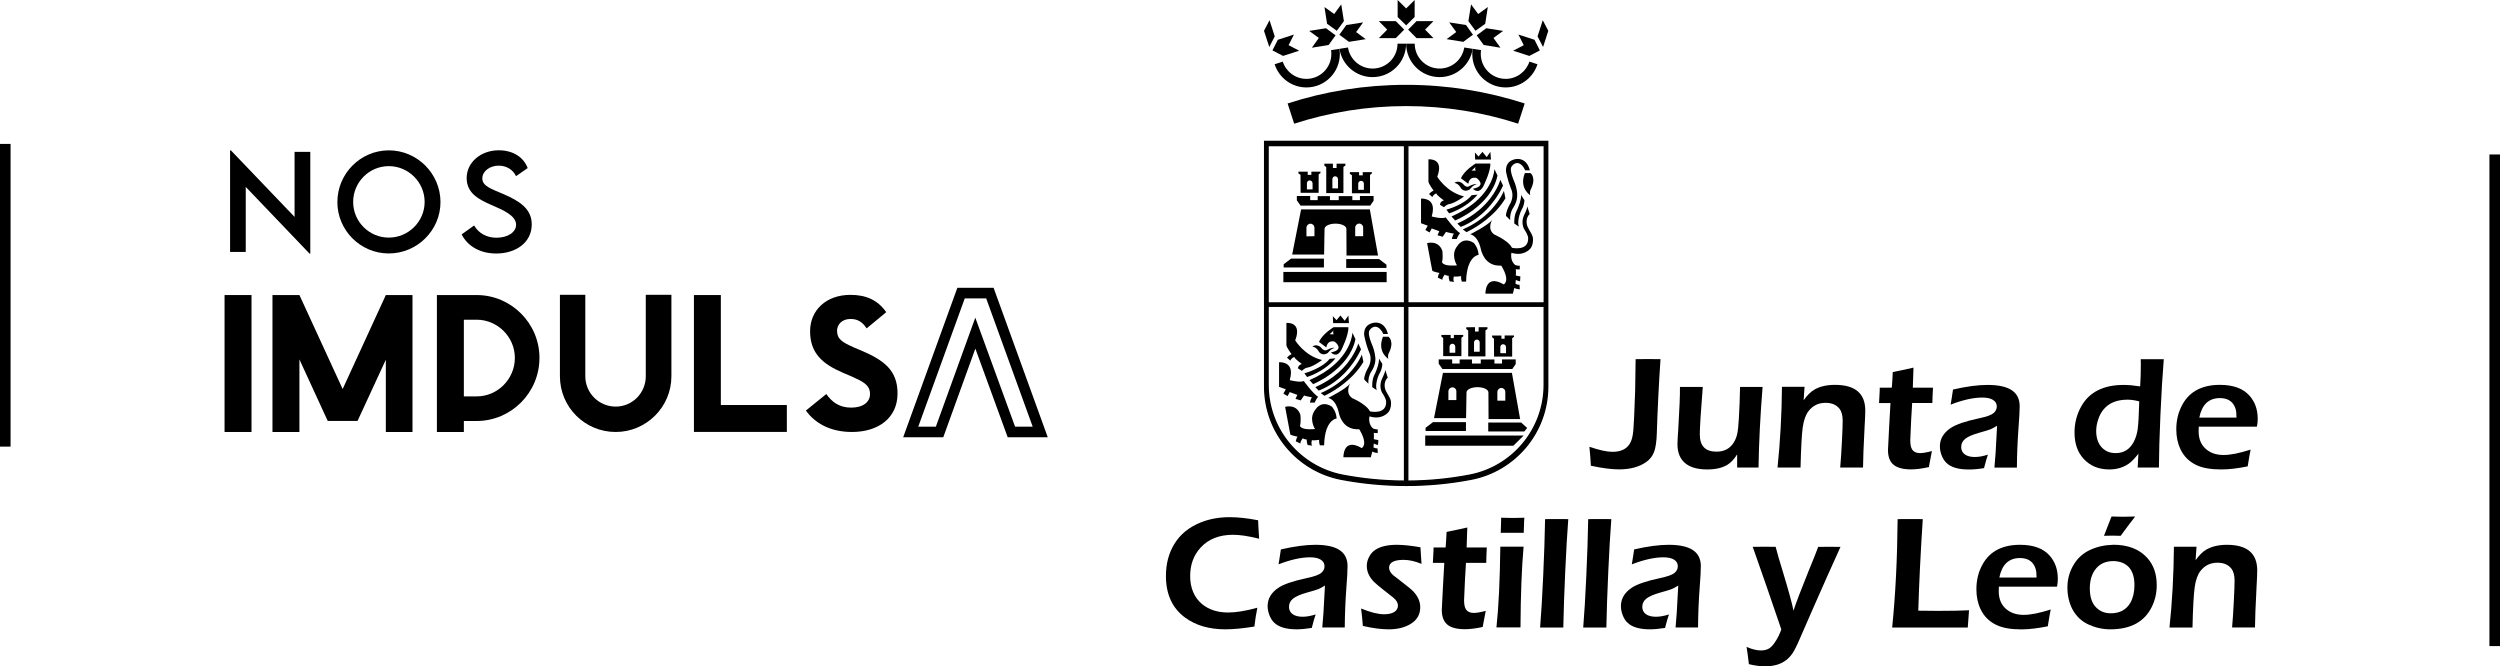<?xml version="1.0" encoding="UTF-8"?>
<svg id="Capa_2" data-name="Capa 2" xmlns="http://www.w3.org/2000/svg" viewBox="0 0 411.71 109.71">
  <defs>
    <style>
      .cls-1 {
        stroke-miterlimit: 3.86;
        stroke-width: .23px;
      }

      .cls-1, .cls-2 {
        fill: none;
        stroke: #000;
      }

      .cls-2 {
        stroke-miterlimit: 10;
        stroke-width: 1.74px;
      }

      .cls-3 {
        fill-rule: evenodd;
      }
    </style>
  </defs>
  <g id="Capa_1-2" data-name="Capa 1">
    <g>
      <path d="M207.07,100.07c-.2.98-.37,2.01-.49,3.11-1.86.31-3.46.46-4.79.46-2.66,0-4.86-.64-6.62-1.93-2.1-1.54-3.16-3.83-3.16-6.85,0-2.01.46-3.75,1.37-5.25.97-1.61,2.44-2.81,4.38-3.58,1.44-.58,3.04-.86,4.79-.86,1.33,0,2.88.17,4.64.51.03.74.08,1.76.17,3.04-1.74-.44-3.18-.65-4.31-.65-2.25,0-4.03.7-5.32,2.1-1.15,1.24-1.73,2.81-1.73,4.72s.66,3.53,1.99,4.62c1.12.9,2.54,1.36,4.26,1.36,1.3,0,2.9-.26,4.82-.79"/>
      <path d="M210.55,92.95c.1-.58.24-1.41.39-2.47,2.22-.51,4.11-.76,5.69-.76,1.78,0,3.11.29,3.98.87.87.58,1.31,1.46,1.31,2.63,0,.71-.06,1.94-.2,3.68-.15,1.99-.24,4.13-.26,6.43h-1.8s-1.9,0-1.9,0c.13-1.24.26-3.23.39-5.99l.05-.91c-.44.27-.79.47-1.04.57-.26.11-.91.31-1.96.6-1.05.3-1.8.62-2.25.98-.45.36-.67.81-.67,1.36,0,.51.2.91.59,1.2.4.29.96.43,1.67.43.63,0,1.34-.13,2.13-.38-.18.52-.4,1.26-.64,2.22-.91.15-1.75.23-2.5.23-1.69,0-2.91-.36-3.66-1.07-.33-.3-.6-.71-.8-1.22-.2-.51-.31-1.02-.31-1.53,0-1.21.58-2.22,1.76-3.01.85-.59,2.42-1.12,4.72-1.62,1.22-.25,2-.54,2.36-.85.36-.32.53-.67.53-1.08,0-.47-.2-.83-.62-1.09-.41-.26-1-.39-1.75-.39-1.49,0-3.23.39-5.22,1.16"/>
      <path d="M224.44,103.09c-.03-.26-.07-.76-.13-1.49-.05-.46-.11-.93-.16-1.39,1.53.63,2.8.95,3.8.95.72,0,1.27-.13,1.67-.38.4-.25.6-.61.6-1.06s-.25-.86-.75-1.29c-.1-.09-.64-.51-1.61-1.27-.72-.56-1.24-1-1.57-1.32-.8-.81-1.2-1.68-1.2-2.64,0-.53.13-1.03.39-1.51.25-.49.6-.87,1.02-1.15.85-.55,2.02-.82,3.52-.82,1.06,0,2.37.14,3.91.41l.02.39c.04.68.09,1.46.15,2.34-1.07-.44-2.05-.66-2.95-.66-1.59,0-2.39.44-2.39,1.3,0,.41.23.83.68,1.23.17.15.67.54,1.52,1.18.7.54,1.22.96,1.57,1.27.9.86,1.36,1.8,1.36,2.82,0,1.16-.49,2.05-1.49,2.69-.97.63-2.2.95-3.7.95-1.24,0-2.67-.19-4.26-.56"/>
      <path d="M244.68,100.59c-.12.58-.26,1.3-.42,2.19l-.08.47c-1.12.25-2.1.37-2.94.37-1.31,0-2.28-.25-2.89-.76-.61-.52-.91-1.32-.91-2.42,0-.24.06-1.51.19-3.79.1-1.69.17-3.01.22-3.95h-1.88c.04-.6.08-1.3.11-2.1v-.44s1.99,0,1.99,0c.05-.59.11-1.45.16-2.56l.56-.12c.97-.19,1.92-.4,2.85-.61-.05,1.18-.09,2.28-.11,3.29h3.32c-.06,1.22-.09,2.07-.09,2.54h-3.34s-.04.73-.04.73l-.12,2c-.1,1.92-.15,3.06-.15,3.41,0,.69.1,1.2.31,1.52.25.38.68.58,1.3.58.44,0,1.09-.11,1.95-.34"/>
      <path d="M246.44,103.32c.36-3.27.57-7.7.64-13.29.83,0,1.47,0,1.89,0s1.07,0,1.94,0c-.32,3.61-.48,8.04-.51,13.29h-1.91s-2.05,0-2.05,0ZM247.15,87.75c.04-.98.06-1.65.06-2.03,0-.08,0-.23,0-.46.86.03,1.53.04,2.04.04s1.11-.02,1.79-.04c-.03.24-.05.63-.06,1.21-.03.58-.05,1-.05,1.28-.79,0-1.39-.01-1.82-.01s-1.07,0-1.95.01"/>
      <path d="M253.63,103.34c.18-2.24.36-5.07.51-8.5.16-3.42.26-6.54.31-9.35.94,0,1.6-.01,1.99-.01.41,0,1.02,0,1.83.01-.18,2.29-.34,5.14-.5,8.57-.16,3.43-.26,6.53-.32,9.28h-1.75s-2.07,0-2.07,0Z"/>
      <path d="M260.73,103.34c.18-2.24.36-5.07.51-8.5.16-3.42.26-6.54.31-9.35.94,0,1.6-.01,1.98-.01.41,0,1.02,0,1.83.01-.18,2.29-.34,5.14-.5,8.57-.16,3.43-.26,6.53-.32,9.28h-1.75s-2.07,0-2.07,0Z"/>
      <path d="M268.73,92.95c.1-.58.24-1.41.39-2.47,2.22-.51,4.11-.76,5.69-.76,1.78,0,3.1.29,3.98.87.87.58,1.31,1.46,1.31,2.63,0,.71-.06,1.94-.2,3.68-.15,1.99-.24,4.13-.26,6.43h-1.8s-1.9,0-1.9,0c.13-1.24.26-3.23.39-5.99l.05-.91c-.44.27-.79.47-1.04.57-.26.11-.91.31-1.96.6-1.05.3-1.8.62-2.25.98-.45.36-.67.81-.67,1.36,0,.51.2.91.59,1.2.4.29.96.43,1.67.43.63,0,1.34-.13,2.13-.38-.18.52-.4,1.26-.64,2.22-.91.15-1.75.23-2.5.23-1.69,0-2.91-.36-3.66-1.07-.33-.3-.6-.71-.8-1.22-.2-.51-.31-1.02-.31-1.53,0-1.21.59-2.22,1.76-3.01.85-.59,2.42-1.12,4.72-1.62,1.22-.25,2-.54,2.36-.85.36-.32.53-.67.53-1.08,0-.47-.2-.83-.61-1.09-.41-.26-1-.39-1.75-.39-1.49,0-3.23.39-5.22,1.16"/>
      <path d="M288.01,109.35c-.15-1.26-.27-2.21-.38-2.82.88.39,1.67.59,2.36.59.49,0,.9-.09,1.24-.27.34-.18.66-.49.95-.91.51-.7.89-1.46,1.17-2.28l-.27-.81c-1.51-4.43-2.86-8.34-4.06-11.73l-.38-1.07c.96,0,1.62-.01,1.97-.01.39,0,1,0,1.81.01.21.86.61,2.23,1.19,4.12.93,3.07,1.52,5.2,1.75,6.39.41-1.26,1.24-3.45,2.5-6.56.79-1.91,1.31-3.22,1.57-3.94.84,0,1.43-.01,1.78-.01.32,0,.95,0,1.89.01-.28.65-1.02,2.28-2.21,4.91-1.4,3.15-2.92,6.6-4.54,10.33-.42,1-.8,1.73-1.11,2.22-.32.48-.68.88-1.1,1.2-.88.67-2.02,1.01-3.44,1.01-.86,0-1.76-.12-2.71-.36"/>
      <path d="M311.61,103.34c.54-5.29.84-11.24.9-17.85.95,0,1.65-.01,2.09-.01s1.12,0,2.05.01c-.37,5.66-.61,10.68-.74,15.08,1.34.02,2.44.03,3.29.03,2.09,0,3.78-.03,5.07-.1-.08.88-.14,1.69-.18,2.44l-.03.4h-5.96s-6.5,0-6.5,0Z"/>
      <path d="M337.72,100.37c-.11.51-.27,1.44-.48,2.77-1.64.33-3.09.51-4.37.51-1.72,0-3.08-.24-4.08-.72-1.19-.56-2.06-1.43-2.62-2.6-.46-.97-.69-2.07-.69-3.29,0-1.54.35-2.93,1.05-4.15,1.19-2.11,3.24-3.17,6.13-3.17,2.21,0,3.84.59,4.88,1.78.9,1.01,1.35,2.28,1.35,3.82,0,.39-.04.82-.13,1.29h-9.58c-.02.3-.02.56-.02.77,0,1.17.36,2.1,1.08,2.79.76.73,1.78,1.09,3.04,1.09,1.14,0,2.61-.3,4.44-.89M329.27,95.11h6.12c0-.63-.05-1.1-.15-1.42-.37-1.19-1.23-1.79-2.58-1.79-1.84,0-2.97,1.07-3.4,3.21"/>
      <path d="M348.02,89.71c2.42,0,4.29.72,5.6,2.17,1.04,1.15,1.56,2.64,1.56,4.49,0,1.25-.26,2.43-.79,3.53-1.21,2.49-3.49,3.74-6.85,3.74-1.25,0-2.43-.26-3.55-.77-1.22-.55-2.12-1.43-2.73-2.6-.52-1.03-.79-2.21-.79-3.53,0-1.39.36-2.66,1.08-3.82.63-1.04,1.52-1.83,2.64-2.35,1.15-.54,2.42-.82,3.82-.85M348.06,92.4c-1.37,0-2.39.5-3.08,1.5-.55.8-.82,1.8-.82,2.99,0,1.33.31,2.34.93,3.03.65.72,1.49,1.08,2.53,1.08,1.48,0,2.56-.59,3.23-1.76.44-.79.66-1.76.66-2.9,0-1.27-.31-2.25-.91-2.92-.6-.65-1.45-.99-2.53-1.02M346.49,88.24c.8-2.05,1.22-3.11,1.24-3.18.76.03,1.38.04,1.88.04.47,0,1.15-.01,2.02-.04-.58.74-1.38,1.79-2.39,3.18-.49-.02-.94-.03-1.36-.03s-.88.01-1.4.03"/>
      <path d="M357.28,103.34c.45-4.23.69-8.67.73-13.3.8,0,1.45,0,1.96,0,.55,0,1.15,0,1.76,0l-.15,2.22c.59-.83,1.17-1.41,1.76-1.75.91-.52,2.04-.79,3.4-.79,3.33,0,4.99,1.41,4.99,4.22,0,.53-.04,1.41-.11,2.66-.17,3.18-.25,5.42-.26,6.73h-1.87s-1.9,0-1.9,0c.1-1.09.19-2.5.28-4.21.09-1.72.13-2.88.13-3.5,0-.9-.19-1.58-.58-2.04-.51-.61-1.25-.91-2.25-.91-1.18,0-2.12.47-2.82,1.4-.45.6-.76,1.48-.92,2.65-.16,1.16-.29,3.36-.36,6.62h-1.82s-2,0-2,0Z"/>
      <path d="M261.99,76.71c-.05-1.01-.13-2.05-.24-3.13,1.62.55,2.88.83,3.79.83,1.51,0,2.51-.54,3.01-1.62.22-.46.37-1.12.44-1.99.08-.86.17-2.99.29-6.39.03-1.11.06-2.86.08-5.26,1.05,0,1.73-.02,2.03-.02s1,.01,2.07.02c-.28,4.08-.48,8.16-.61,12.22-.04,1.33-.19,2.33-.43,3-.24.68-.66,1.24-1.25,1.67-1.15.84-2.66,1.26-4.55,1.26-1.22,0-2.76-.2-4.62-.6"/>
      <path d="M289.59,77h-1.82s-1.69,0-1.69,0v-2.17c-.5.8-1.04,1.37-1.6,1.71-.86.52-1.96.77-3.33.77-1.6,0-2.82-.35-3.65-1.05-.83-.71-1.25-1.74-1.25-3.11,0-.39.04-1.19.13-2.4.2-3.34.3-5.68.28-7.03.81,0,1.46,0,1.94,0s1.09,0,1.82,0c-.33,4.16-.49,6.76-.49,7.82,0,1.89.91,2.84,2.74,2.84,1.2,0,2.11-.44,2.73-1.32.31-.45.54-.95.67-1.51.13-.56.23-1.43.29-2.6.1-1.6.16-3.34.2-5.23.84,0,1.5,0,1.97,0,.53,0,1.11,0,1.74,0-.39,4.84-.61,9.27-.67,13.3"/>
      <path d="M292.73,77c.44-4.23.69-8.67.73-13.3.79,0,1.45,0,1.96,0,.55,0,1.14,0,1.76,0l-.15,2.22c.59-.83,1.17-1.41,1.76-1.75.9-.53,2.04-.79,3.4-.79,3.32,0,4.99,1.41,4.99,4.22,0,.53-.04,1.41-.11,2.66-.17,3.18-.25,5.43-.26,6.74h-1.87s-1.89,0-1.89,0c.1-1.09.19-2.49.28-4.21.09-1.72.13-2.88.13-3.5,0-.9-.19-1.58-.58-2.04-.51-.61-1.25-.91-2.25-.91-1.18,0-2.12.47-2.82,1.4-.46.6-.76,1.48-.93,2.64-.16,1.16-.28,3.37-.36,6.62h-1.82s-2,0-2,0Z"/>
      <path d="M318.16,74.26c-.12.58-.26,1.3-.42,2.19l-.08.47c-1.12.25-2.1.38-2.94.38-1.31,0-2.28-.26-2.89-.77-.61-.51-.91-1.32-.91-2.41,0-.24.06-1.51.19-3.79.1-1.69.17-3.01.22-3.95h-1.88c.04-.59.08-1.3.11-2.1v-.44s1.99,0,1.99,0c.05-.59.11-1.45.16-2.56l.56-.12c.97-.19,1.92-.4,2.85-.62-.05,1.19-.09,2.29-.11,3.3h3.32c-.06,1.22-.1,2.07-.1,2.53h-3.33s-.04.73-.04.73l-.12,2c-.1,1.92-.15,3.06-.15,3.41,0,.7.11,1.21.32,1.53.25.38.68.58,1.3.58.44,0,1.09-.11,1.95-.34"/>
      <path d="M321.24,66.62c.1-.58.24-1.41.39-2.47,2.21-.51,4.11-.76,5.69-.76,1.78,0,3.1.29,3.98.87.87.58,1.31,1.46,1.31,2.64,0,.71-.07,1.94-.2,3.68-.15,1.99-.24,4.13-.26,6.43h-1.81s-1.89,0-1.89,0c.13-1.24.26-3.23.39-5.99l.05-.91c-.44.27-.79.47-1.04.57-.25.11-.91.31-1.95.6-1.05.3-1.8.62-2.25.98-.45.36-.67.81-.67,1.36s.2.91.59,1.21c.4.29.95.43,1.67.43.64,0,1.35-.13,2.14-.39-.18.52-.4,1.26-.64,2.22-.92.16-1.75.23-2.5.23-1.69,0-2.91-.35-3.66-1.06-.33-.3-.6-.71-.8-1.22-.21-.51-.31-1.02-.31-1.53,0-1.22.59-2.22,1.76-3.01.86-.59,2.43-1.13,4.72-1.62,1.22-.25,2-.54,2.36-.85.36-.32.53-.67.53-1.08,0-.47-.2-.83-.62-1.09-.41-.26-.99-.39-1.75-.39-1.5,0-3.23.39-5.22,1.16"/>
      <path d="M355.53,77h-1.69s-1.8,0-1.8,0l.12-2.28c-.59.76-1.12,1.31-1.6,1.65-.9.62-1.97.94-3.19.94-1.75,0-3.15-.58-4.21-1.73-1.02-1.09-1.52-2.54-1.52-4.36,0-1.54.37-2.98,1.11-4.3,1.32-2.35,3.65-3.53,6.99-3.53.77,0,1.67.08,2.71.24.08-1.21.11-2.44.11-3.68-.02-.16-.02-.42-.02-.79.93,0,1.58-.01,1.95-.01s1,0,1.85.01c-.21,2.51-.39,5.55-.55,9.09-.16,3.56-.24,6.47-.25,8.76M352.3,66.1c-.7-.19-1.36-.28-1.95-.28-1.73,0-3.04.54-3.93,1.61-.37.45-.67,1-.88,1.64-.22.65-.33,1.29-.33,1.93,0,1.02.26,1.86.76,2.5.6.75,1.42,1.12,2.45,1.12,1.31,0,2.29-.6,2.94-1.79.34-.63.57-1.34.68-2.14.11-.8.2-2.33.26-4.59"/>
      <path d="M370.64,74.03c-.11.51-.27,1.44-.48,2.77-1.64.34-3.09.51-4.37.51-1.72,0-3.08-.24-4.08-.72-1.19-.56-2.06-1.43-2.62-2.6-.46-.97-.69-2.06-.69-3.28,0-1.54.35-2.93,1.05-4.16,1.19-2.11,3.24-3.17,6.13-3.17,2.21,0,3.84.6,4.88,1.79.9,1,1.35,2.28,1.35,3.82,0,.39-.04.82-.13,1.28h-9.58c-.02.3-.02.56-.02.78,0,1.17.36,2.1,1.08,2.79.76.73,1.78,1.09,3.04,1.09,1.14,0,2.61-.3,4.44-.89M362.19,68.77h6.12c0-.62-.04-1.1-.14-1.42-.37-1.19-1.23-1.79-2.58-1.79-1.84,0-2.97,1.07-3.4,3.21"/>
      <path class="cls-3" d="M216.06,70.69h0c.15,0,.32-.02.5-.04,0,0-1.15-1.77.1-3.24,0,0,.9-1.57,2.66-.46,0,0,.75.76.8,1.98,0,0-1.04.05-1.65,1.76-.22.63-.38,1.48-.41,2.65h-.7s-.2-.61-.1-.91c0,0-.95.16-1.21.05,0,0-.2.66.05.91l-.75-.1s-.2-.56-.15-.91c0,0-.4,0-.65-.2,0,0-.4.46-.4.86l-.75-.36s.1-.61.3-.76c0,0-1.01-.2-1.21-.36l-.16-.88-.69-3.68s1.85-.56,2.5,1.27c0,0,.16,1.01-.05,1.87,0,0,.09.46,1.24.54.2.02.44.02.72,0Z"/>
      <path class="cls-3" d="M215.77,66.07c.06-.21.17-.51.29-.64,0,0-1.15-.2-1.3-.3l-.55.81-.86-.25.3-.66-1.25-.46-.35.66-.7-.4.4-.72-1.11-.4v-4.05s2.02-.19,1.96,1.79c-.01.32-.07.69-.2,1.15,0,0,1.71.45,2.31.15,0,0,1.6,2.18,2.36,2.59,0,0-.26.3-.46.74h0c-.03.07-.06.14-.09.22h-.8s.02-.09.06-.22h0Z"/>
      <path class="cls-3" d="M216.78,61.45c-.46.23-.96.45-1.52.64l-.45-.61s2.87-.77,4.16-2.38l.96-.1s-1.02,1.38-3.15,2.45"/>
      <path class="cls-3" d="M219.33,61.45c1.61-1.23,3.37-3.08,3.89-5.59l-.5-1.07s-.08,3.7-4.86,6.66c-.65.4-1.38.79-2.21,1.15l.6.66s1.47-.59,3.07-1.8"/>
      <path class="cls-3" d="M220.3,61.45h0c-.96.83-2.17,1.64-3.69,2.31l.55.56s2.12-.66,4.28-2.87c.95-.98,1.91-2.26,2.7-3.92l-.45-.96s-.66,2.52-3.38,4.88"/>
      <path class="cls-3" d="M222.22,61.45c-1.05,1.13-2.57,2.36-4.71,3.28l.6.45s2.8-1.23,5.05-3.73c.49-.55.97-1.17,1.37-1.85l-.25-1.21s-.54,1.43-2.06,3.06"/>
      <path class="cls-3" d="M226.48,58.8c-.13-1.47-.73-2.36-.87-2.96-.05-.27-.36-1.06-.03-1.51.58-.8,1.58-.76,2.23.67h.75s-.3-1.82-1.95-1.88c0,0-2.06-.05-1.96,2.03,0,0,.23,1.39.82,2.85,0,0,.59,1.05-.06,2.37,0,0-.31.51-.53,1.08-.13.36-.24.74-.22,1.04l.7.71c-.09-.8.19-1.46.32-1.75.13-.29.95-1.24.82-2.65"/>
      <path class="cls-3" d="M226.74,64.27l-.75-.51s-.1-1.22.4-2.13c0,0,.03-.06.09-.18.2-.46.69-1.67.61-2.4l.55.86s.04.74-.43,1.54c-.34.6-.78,2-.48,2.81"/>
      <path class="cls-3" d="M226.54,70.69h0c.12.02.25.03.35.01v.61s-.5.05-.65-.05c0,0,.05.7,0,1.06,0,0,.6.15.75.15l-.05.81s-.55-.1-.7-.25l-.05.66s.4.2.66.15l.05.76s-.7-.05-.9-.25l-.25.96h-4.51s-.1-3.34,3.01-1.52c0,0,1.15-.51-.4-3.09,0,0-.19,0-.48-.01-1.4-.05-2.58-1.01-2.97-3.03,0,0-.21-.95-.8-1.59-.23-.25-.51-.45-.86-.54,0,0,2.96-1.47,3.62-2.38,0,0-.95,1.52.35,2.43,0,0,.44.18.97.48.7.4,1.59,1.01,1.93,1.69,0,0,2.81.65,2.66-1.69,0-.12-.19-.71-.59-1.28-.27-.38-.58-1.36-.06-2.45,0,0,.24-.46.39-.89.07-.19.12-.38.12-.53l.17.53.24.75s-.68.55-.48,1.66c.14.79.82,1.38,1,2.21.06.45.04,1.16-.33,1.71-.22.32-1.27,1.41-3.2.8,0,0-.3,1.32.65,2.03,0,0,.19.06.4.09"/>
      <path class="cls-3" d="M227.75,55.45h.91s1.09.76-.01,2.84c0,0-.15.51,0,.81,0,0-1.91-1.11-.9-3.65"/>
      <path class="cls-3" d="M217.71,59.3s-1.55,1.17-2.51,1.26c0,0-.4.1-.8.51l-.65-.41s0-.55.65-.71c0,0-1.15-.81-1.25-1.16,0,0-.5.15-.65.61l-.55-.51s.35-.41.75-.56c0,0-.8-1.07-.85-1.47v-3.68s2.66-.27,1.45,2.87c0,0,1.5,2.53,4.41,3.24"/>
      <path class="cls-3" d="M219.77,57.33s-.1-.25-1.15.25c0,0-.36.35-.9-.15,0,0-.65-.97-1.61-.36,0,0,.6.05,1.01.71,0,0,.45,1.01,1.55.35,0,0,.55-.76,1.1-.81"/>
      <path class="cls-3" d="M219.62,55.05h-.65s.69-.65.69-.65c-.04.05-.21.25-.04.65M222.03,53.88h-2.4s-1.86,1.11-2.41,2.43l1.21.91s.1-1.27,1.36-.96c0,0,1.8,1.32-.6,1.77,0,0,.9,1.07,1.71-.4,0,0,1.25-2.49,1.15-3.75"/>
      <polygon class="cls-3" points="219.55 53.22 219.49 52.06 220.1 52.72 220.75 51.96 221.45 52.82 222.06 51.96 222.15 53.22 219.55 53.22"/>
      <path class="cls-3" d="M239.44,43.74h0c.16,0,.32-.02.5-.04,0,0-1.15-1.77.1-3.24,0,0,.9-1.57,2.66-.46,0,0,.75.76.8,1.98,0,0-1.04.05-1.65,1.76-.22.63-.38,1.48-.41,2.64h-.7s-.2-.61-.1-.91c0,0-.95.15-1.21.05,0,0-.2.66.05.91l-.75-.1s-.2-.56-.15-.91c0,0-.4,0-.65-.2,0,0-.4.46-.4.86l-.75-.36s.1-.61.3-.76c0,0-1-.2-1.2-.36l-.17-.88-.69-3.68s1.86-.56,2.51,1.27c0,0,.15,1.01-.05,1.87,0,0,.09.46,1.23.54.2.02.44.02.72,0"/>
      <path class="cls-3" d="M239.15,39.12c.06-.21.17-.51.29-.64,0,0-1.15-.2-1.3-.3l-.55.81-.86-.25.3-.66-1.25-.46-.35.66-.7-.4.4-.71-1.11-.41v-4.05s2.02-.19,1.96,1.79c-.01.32-.07.7-.2,1.15,0,0,1.71.46,2.31.15,0,0,1.6,2.18,2.36,2.59,0,0-.26.3-.46.74-.03.07-.06.15-.09.23h-.8s.02-.1.06-.22h0Z"/>
      <path class="cls-3" d="M240.17,34.5c-.46.23-.96.45-1.52.64l-.45-.61s2.87-.77,4.16-2.38l.96-.1s-1.02,1.37-3.15,2.45"/>
      <path class="cls-3" d="M242.72,34.5c1.61-1.22,3.37-3.08,3.89-5.59l-.5-1.06s-.08,3.7-4.86,6.65c-.65.4-1.38.79-2.21,1.15l.6.66s1.47-.59,3.08-1.8Z"/>
      <path class="cls-3" d="M243.69,34.5h0c-.96.83-2.17,1.64-3.69,2.31l.55.55s2.12-.66,4.28-2.87c.95-.98,1.91-2.26,2.7-3.92l-.45-.96s-.66,2.53-3.38,4.88"/>
      <path class="cls-3" d="M245.61,34.5c-1.05,1.13-2.57,2.36-4.71,3.28l.6.45s2.8-1.22,5.05-3.73c.49-.55.97-1.17,1.37-1.85l-.25-1.22s-.54,1.43-2.06,3.06Z"/>
      <path class="cls-3" d="M249.86,31.85c-.13-1.47-.73-2.36-.87-2.97-.06-.26-.36-1.05-.03-1.5.58-.81,1.58-.76,2.22.67h.75s-.3-1.82-1.96-1.88c0,0-2.05-.05-1.96,2.03,0,0,.23,1.38.82,2.86,0,0,.59,1.04-.06,2.36,0,0-.31.51-.53,1.08-.14.36-.24.74-.23,1.05l.7.7c-.09-.8.19-1.46.32-1.75.13-.29.95-1.24.82-2.65"/>
      <path class="cls-3" d="M250.13,37.32l-.75-.51s-.1-1.22.4-2.13c0,0,.03-.06.09-.18h0c.2-.46.7-1.67.62-2.4l.55.86s.04.74-.43,1.54c-.34.6-.78,2-.48,2.81"/>
      <path class="cls-3" d="M249.93,43.74h0c.12.02.25.03.35.01v.61s-.5.05-.65-.05c0,0,.05.7,0,1.06,0,0,.6.15.75.15l-.05.81s-.55-.1-.7-.25l-.05.66s.4.2.66.15l.05.76s-.7-.05-.9-.25l-.25.96h-4.51s-.1-3.34,3.01-1.52c0,0,1.16-.51-.4-3.09,0,0-.19,0-.48-.01-1.4-.05-2.57-1.01-2.97-3.03,0,0-.21-.95-.8-1.59-.23-.25-.51-.45-.86-.54,0,0,2.96-1.47,3.62-2.38,0,0-.95,1.52.35,2.43,0,0,.44.18.97.49.7.4,1.59,1,1.93,1.69,0,0,2.81.65,2.66-1.69,0-.12-.19-.71-.59-1.28-.26-.38-.58-1.36-.06-2.45,0,0,.24-.46.39-.89.06-.19.12-.39.12-.53l.16.53.24.75s-.68.55-.48,1.66c.14.79.81,1.38,1,2.21.06.45.04,1.15-.33,1.71-.22.31-1.27,1.41-3.2.8,0,0-.3,1.32.65,2.03,0,0,.2.06.4.09"/>
      <path class="cls-3" d="M251.13,28.5h.91s1.09.76-.02,2.84c0,0-.15.5,0,.81,0,0-1.9-1.11-.9-3.65"/>
      <path class="cls-3" d="M241.1,32.35s-1.55,1.17-2.51,1.27c0,0-.4.1-.8.5l-.65-.4s0-.55.65-.71c0,0-1.16-.81-1.25-1.16,0,0-.5.15-.65.61l-.55-.51s.35-.41.75-.56c0,0-.8-1.07-.85-1.47v-3.68s2.65-.27,1.45,2.87c0,0,1.5,2.53,4.41,3.24"/>
      <path class="cls-3" d="M243.16,30.38s-.1-.25-1.16.25c0,0-.35.36-.9-.15,0,0-.65-.96-1.6-.36,0,0,.6.05,1,.71,0,0,.45,1.01,1.55.36,0,0,.55-.76,1.1-.81"/>
      <path class="cls-3" d="M243.01,28.09h-.65s.69-.65.69-.65c-.04.05-.22.25-.04.65M245.41,26.93h-2.4s-1.86,1.11-2.41,2.43l1.21.91s.1-1.26,1.36-.96c0,0,1.81,1.31-.6,1.77,0,0,.9,1.07,1.71-.4,0,0,1.25-2.49,1.15-3.75"/>
      <polygon class="cls-3" points="242.93 26.27 242.89 25.11 243.48 25.77 244.14 25.01 244.84 25.87 245.44 25.01 245.54 26.27 242.93 26.27"/>
      <path class="cls-3" d="M237.68,58.65h2.99v-3.03s.3-.23.3-.23v-.23h-1.54v.53s-.53,0-.53,0v-.53s-1.53,0-1.53,0v.27s.3.24.3.24v2.97ZM239.65,57.08c0-.26-.21-.47-.46-.47s-.47.22-.47.47v1.01h.94s0-1.01,0-1.01ZM236.93,59.19h2.22s0,.68,0,.68h1.23v-.67s2.03,0,2.03,0v.67h1.45v-.67s2.25,0,2.25,0v.67h1.25v-.68s2.25,0,2.25,0v.77s-.56.81-.56.81h-11.5s-.62-.87-.62-.87v-.72ZM241.47,53.9l1.44-.02v.72h.6v-.72s1.45,0,1.45,0v.3s-.33.23-.33.23v4.28s-2.84,0-2.84,0v-4.27s-.32-.23-.32-.23v-.3ZM243.68,56.39c0-.26-.21-.47-.47-.47-.25,0-.46.22-.46.47v1.54h.93v-1.54ZM246.05,58.73h2.98v-3.03s.3-.23.3-.23v-.22h-1.54v.53s-.53.01-.53.01v-.53s-1.53,0-1.53,0v.28s.3.23.3.23l.02,2.98ZM248.01,57.16c0-.26-.21-.47-.47-.47s-.46.21-.46.47v1.01h.94s0-1.01,0-1.01ZM245.14,69.01h5.2s-1.35-7.6-1.35-7.6h-11.36s-1.47,7.45-1.47,7.45h5.28s.07-4.24.07-4.24c0-.47.81-.86,1.81-.86,1,0,1.8.39,1.8.86l.02,4.4ZM235.99,69.52h5.43s0,1.46,0,1.46h-6.65s0-.53,0-.53l1.22-.93ZM250.52,69.59h-5.43v1.47h5.94s.47-.58.47-.58l-.98-.89ZM239.84,64.45c0-.37-.29-.66-.65-.66s-.66.3-.66.66v1.43h1.31v-1.43ZM247.9,64.55c0-.37-.29-.66-.65-.66s-.66.3-.66.66v1.43h1.31s0-1.43,0-1.43ZM249.22,73.41l1.71-1.69h-16.22v1.69h14.51Z"/>
      <path class="cls-3" d="M214.19,31.75h2.97v-3.02s.3-.24.3-.24v-.22h-1.5v.53s-.6,0-.6,0v-.53s-1.53,0-1.53,0v.28s.34.23.34.23l.02,2.97ZM216.15,30.18c0-.26-.2-.47-.46-.47s-.46.21-.46.47v1.01h.93s0-1.01,0-1.01ZM213.56,32.28h2.21s0,.68,0,.68h1.23v-.66s2.02,0,2.02,0v.66h1.45v-.66s2.24,0,2.24,0v.66h1.25v-.68s2.25,0,2.25,0v.77s-.56.81-.56.81h-11.47s-.61-.87-.61-.87v-.72ZM218.1,26.95h1.41s0,.72,0,.72h.6v-.72s1.46,0,1.46,0v.3s-.33.24-.33.24v4.31s-2.83,0-2.83,0v-4.29s-.31-.23-.31-.23v-.32ZM220.34,29.5c0-.26-.21-.47-.46-.47s-.46.21-.46.47v1.53h.93s0-1.53,0-1.53ZM222.65,31.83h2.97v-3.02s.3-.24.3-.24v-.22s-1.5,0-1.5,0v.53s-.6,0-.6,0v-.53s-1.52,0-1.52,0v.28s.34.23.34.23v2.97ZM224.61,30.25c0-.25-.2-.47-.46-.47s-.47.22-.47.47v1.01s.93,0,.93,0v-1.01ZM221.75,42.08h5.19s-1.35-7.59-1.35-7.59h-11.32s-1.47,7.43-1.47,7.43h5.26s.07-4.23.07-4.23c0-.47.81-.86,1.8-.86s1.8.38,1.8.86l.02,4.38ZM212.62,42.59h5.41s0,1.46,0,1.46h-6.63s0-.53,0-.53l1.22-.93ZM227.11,42.66h-5.41v1.46s6.63,0,6.63,0v-.53s-1.22-.93-1.22-.93ZM216.46,37.5c0-.37-.3-.66-.65-.66s-.66.3-.66.66v1.42s1.32-.02,1.32-.02v-1.4ZM224.49,37.48c0-.37-.29-.66-.65-.66s-.66.3-.66.66v1.42h1.31s0-1.42,0-1.42ZM211.35,44.78h17.01s0,1.69,0,1.69h-17.01s0-1.69,0-1.69Z"/>
      <path d="M242.01,78.26h-.01c-3.3.63-6.69.97-10.17.98v-28.81s22.48,0,22.48,0v12.94c0,7.4-5.29,13.56-12.3,14.89M208.83,63.37v-12.94s22.48,0,22.48,0v28.81c-3.49-.01-6.9-.35-10.2-.98-6.99-1.35-12.28-7.5-12.28-14.89M231.31,49.89h-22.48s0-25.92,0-25.92h22.48s0,25.92,0,25.92ZM254.32,23.97v25.92s-22.48,0-22.48,0v-25.92s22.48,0,22.48,0ZM208.27,23.29v40.37c0,7.57,5.41,13.87,12.58,15.26h0c3.48.66,7.06,1.01,10.73,1.01,3.65,0,7.22-.34,10.68-1.01h.01c7.18-1.37,12.61-7.68,12.61-15.26V23.29s-46.61,0-46.61,0Z"/>
      <path class="cls-1" d="M242.01,78.26h-.01c-3.3.63-6.69.97-10.17.98v-28.81s22.48,0,22.48,0v12.94c0,7.4-5.29,13.56-12.3,14.89ZM208.83,63.37v-12.94s22.48,0,22.48,0v28.81c-3.49-.01-6.9-.35-10.2-.98-6.99-1.35-12.28-7.5-12.28-14.89ZM231.31,49.89h-22.48s0-25.92,0-25.92h22.48s0,25.92,0,25.92ZM254.32,23.97v25.92s-22.48,0-22.48,0v-25.92s22.48,0,22.48,0ZM208.27,23.29v40.37c0,7.57,5.41,13.87,12.58,15.26h0c3.48.66,7.06,1.01,10.73,1.01,3.65,0,7.22-.34,10.68-1.01h.01c7.18-1.37,12.61-7.68,12.61-15.26V23.29s-46.61,0-46.61,0Z"/>
      <path d="M231.57,17.47c-6.43,0-12.63,1.02-18.44,2.9l-1.08-3.33c6.15-2,12.71-3.07,19.52-3.07,6.81,0,13.37,1.08,19.52,3.07l-1.08,3.33c-5.8-1.89-12-2.9-18.44-2.9"/>
      <path d="M253.19,10.6c-.72,2.21-2.79,3.8-5.23,3.8-3.04,0-5.5-2.46-5.5-5.5,0-.29.03-.58.07-.86h0s1.38.22,1.38.22c-.04.2-.05.42-.05.63,0,2.26,1.83,4.1,4.1,4.1,1.82,0,3.37-1.19,3.91-2.84l1.33.43Z"/>
      <path d="M242.53,8.04c-.41,2.64-2.7,4.66-5.45,4.66-3.05,0-5.51-2.47-5.51-5.51h1.41s0,0,0,0c0,2.26,1.83,4.1,4.1,4.1,2.05,0,3.75-1.5,4.06-3.47l1.39.22h.01Z"/>
      <path d="M220.59,8.04c.41,2.64,2.7,4.66,5.45,4.66,3.04,0,5.52-2.47,5.52-5.51h-1.41,0c0,2.27-1.83,4.1-4.1,4.1-2.05,0-3.75-1.5-4.06-3.47l-1.39.22h-.01Z"/>
      <path d="M209.92,10.6c.72,2.21,2.79,3.8,5.23,3.8,3.03,0,5.5-2.46,5.5-5.5,0-.29-.03-.58-.07-.86h0s-1.38.22-1.38.22c.04.2.05.42.05.63,0,2.26-1.83,4.1-4.1,4.1-1.82,0-3.37-1.19-3.9-2.84h0s-1.33.43-1.33.43Z"/>
      <polygon points="231.9 4.88 233.28 3.48 236.07 3.48 234.69 4.88 236.07 6.28 233.28 6.28 231.9 4.88"/>
      <polygon points="254.12 7.74 253.21 5.99 254.07 3.33 254.98 5.08 254.12 7.74"/>
      <polygon points="253.59 8.3 252.71 6.55 250.05 5.69 250.94 7.44 249.19 8.35 251.85 9.21 253.59 8.3"/>
      <polygon points="242.57 5.72 240.99 6.89 238.23 6.45 239.82 5.28 238.66 3.69 241.43 4.12 242.57 5.72"/>
      <polygon points="243.19 5.82 244.77 4.65 247.54 5.09 245.95 6.25 247.1 7.86 244.34 7.41 243.19 5.82"/>
      <polygon points="242.99 5.07 241.82 3.48 242.26 .72 243.43 2.31 245.02 1.16 244.59 3.92 242.99 5.07"/>
      <polygon points="231.57 4.18 230.17 2.8 230.17 0 231.57 1.39 232.97 0 232.97 2.8 231.57 4.18"/>
      <polygon points="231.25 4.88 229.87 3.48 227.07 3.48 228.45 4.88 227.07 6.28 229.86 6.28 231.25 4.88"/>
      <polygon points="209.03 7.74 209.93 5.99 209.07 3.33 208.16 5.08 209.03 7.74"/>
      <polygon points="209.55 8.3 210.44 6.55 213.09 5.69 212.21 7.44 213.95 8.35 211.3 9.21 209.55 8.3"/>
      <polygon points="220.57 5.72 222.15 6.89 224.91 6.45 223.33 5.28 224.48 3.69 221.72 4.12 220.57 5.72"/>
      <polygon points="219.95 5.82 218.37 4.65 215.6 5.09 217.19 6.25 216.04 7.86 218.8 7.41 219.95 5.82"/>
      <polygon points="220.15 5.07 221.32 3.48 220.88 .72 219.72 2.31 218.12 1.16 218.55 3.92 220.15 5.07"/>
      <polygon class="cls-2" points="158.27 48.27 163.02 48.27 171.31 71.14 166.56 71.14 160.62 54.86 154.73 71.14 149.98 71.14 158.27 48.27"/>
      <rect x="36.98" y="48.59" width="4.44" height="22.55"/>
      <polygon points="67.93 48.59 67.93 71.14 63.54 71.14 63.54 59.24 58.88 69.32 56.43 69.32 53.97 69.32 49.31 59.19 49.31 71.14 44.87 71.14 44.87 48.59 47.59 48.59 49.31 48.59 56.43 64.07 63.54 48.59 65.26 48.59 67.93 48.59"/>
      <path d="M88.84,58.94c0,5.73-4.65,10.39-10.34,10.39h-2.11v1.81s-4.44,0-4.44,0v-22.55s3.23,0,3.23,0h1.21s2.11,0,2.11,0c5.69,0,10.34,4.65,10.34,10.34M84.79,58.94c0-3.45-2.85-6.29-6.29-6.29h-2.11v12.63h2.11c3.45,0,6.29-2.85,6.29-6.34"/>
      <path d="M110.57,48.55v13.41c0,5.08-4.14,9.18-9.18,9.18-5.08,0-9.18-4.1-9.18-9.18v-13.41s4.18,0,4.18,0v13.41c0,2.76,2.24,5,5,5s4.96-2.24,4.96-5v-13.41s4.22,0,4.22,0Z"/>
      <polygon points="129.58 66.7 129.58 71.13 118.71 71.13 114.28 71.13 114.28 66.7 114.28 48.59 118.71 48.59 118.71 66.7 129.58 66.7"/>
      <path d="M147.81,64.8c0,4.09-3.23,6.34-7.5,6.34-3.62,0-6.12-1.47-7.59-3.53l3.36-2.72c.91,1.29,2.11,2.24,4.1,2.24s3.1-.95,3.1-2.24c0-1.55-1.25-2.11-3.32-3.02l-1.12-.47c-3.28-1.42-5.43-3.15-5.43-6.85,0-3.41,2.59-5.99,6.64-5.99,2.54,0,4.48.82,5.9,2.85l-3.23,2.67c-.74-1.12-1.51-1.55-2.67-1.55-1.34,0-2.2.87-2.2,1.94,0,1.38.86,1.9,2.8,2.76l1.12.47c3.88,1.64,6.04,3.32,6.04,7.11"/>
      <polygon points="51.1 25.01 51.1 41.76 50.97 41.76 40.47 30.78 40.47 41.49 37.89 41.49 37.89 24.77 38.03 24.77 48.51 35.72 48.51 25.01 51.1 25.01"/>
      <path d="M55.56,33.28c0-4.69,3.81-8.52,8.48-8.52,4.67,0,8.5,3.84,8.5,8.52,0,4.64-3.83,8.46-8.51,8.46s-8.47-3.81-8.47-8.46M69.93,33.26c0-3.25-2.66-5.9-5.9-5.9-3.24,0-5.87,2.65-5.87,5.9s2.64,5.87,5.87,5.87,5.9-2.64,5.9-5.87"/>
      <path d="M76.04,38.59l2.04-1.46c.73,1.29,2.1,2.02,3.67,2.02,1.85,0,3.24-.89,3.24-2.14,0-1.52-2.16-2.43-4.08-3.26-1.93-.86-4.06-1.85-4.06-4.43s2.33-4.57,5.28-4.57c2.35,0,4.1,1.13,4.77,2.93l-1.92,1.33c-.51-1.11-1.64-1.73-2.84-1.73-1.51,0-2.71.94-2.71,2.1,0,1.29,1.52,1.74,3.52,2.6,2.6,1.14,4.62,2.39,4.62,4.98,0,2.92-2.53,4.79-5.86,4.79-2.7,0-4.75-1.26-5.69-3.16"/>
      <polyline class="cls-2" points="410.84 25.44 410.84 26.6 410.84 106.4"/>
      <line class="cls-2" x1=".87" y1="23.7" x2=".87" y2="73.55"/>
    </g>
  </g>
</svg>